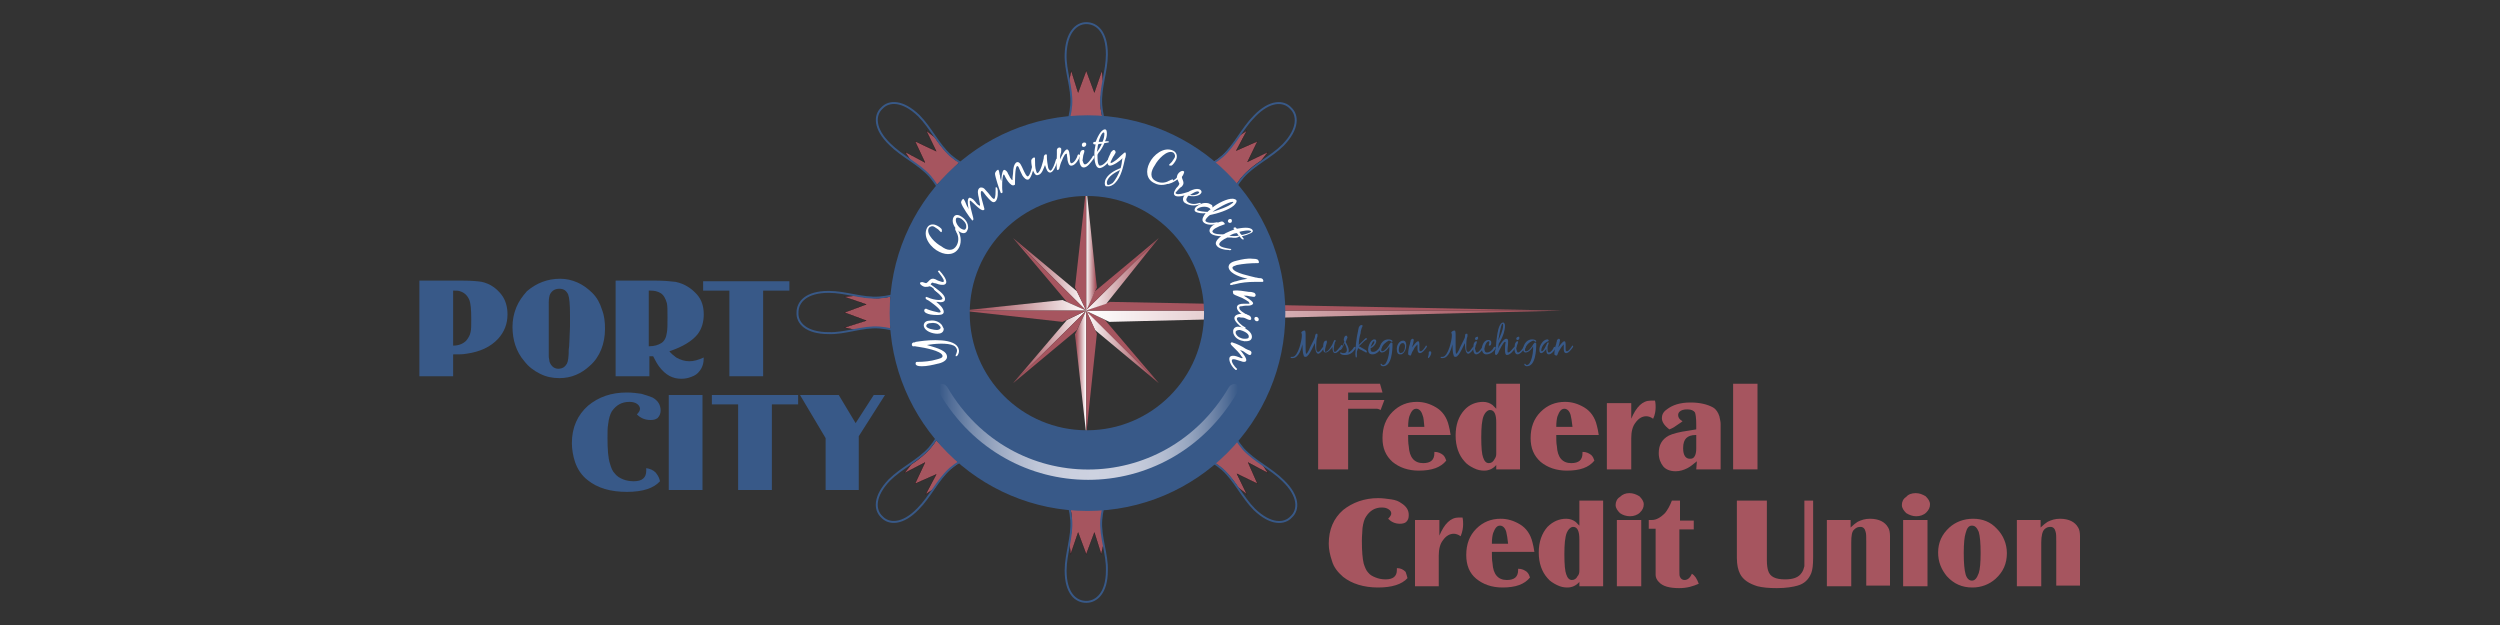 <?xml version="1.0" encoding="utf-8"?>
<!-- Generator: Adobe Illustrator 21.0.0, SVG Export Plug-In . SVG Version: 6.00 Build 0)  -->
<svg version="1.1" id="Layer_1" xmlns="http://www.w3.org/2000/svg" xmlns:xlink="http://www.w3.org/1999/xlink" x="0px" y="0px"
	 viewBox="0 0 400 100" enable-background="new 0 0 400 100" xml:space="preserve">
<rect x="0" y="0" width="400" height="100" fill="#333333" stroke="none"/>
<g>
	<g>
		<defs>
			
				<rect id="SVGID_1_" x="142.4" y="13.9" transform="matrix(0.707 -0.707 0.707 0.707 26.533 110.72)" width="9" height="18.9"/>
		</defs>
		<clipPath id="SVGID_2_">
			<use xlink:href="#SVGID_1_"  overflow="visible"/>
		</clipPath>
		<g clip-path="url(#SVGID_2_)">
			
				<path fill-rule="evenodd" clip-rule="evenodd" fill="#A6555F" stroke="#000000" stroke-width="3.354825e-02" stroke-linejoin="round" stroke-miterlimit="2.414" d="
				M146.4,22.6L148,26l-3.2-1.7l1,1.5c1.7,1,3.2,2.5,4,3.9l3.7-3.7c-1.4-0.8-2.8-2.3-3.9-4l-1.4-1.1l1.6,3.3L146.4,22.6L146.4,22.6z
				"/>
			
				<path fill-rule="evenodd" clip-rule="evenodd" fill="none" stroke="#385988" stroke-width="0.311" stroke-linejoin="round" stroke-miterlimit="2.414" d="
				M141.1,17.3c1.1-1.2,3.3-1.3,5.9,1.2c1.9,1.9,3.1,4.6,5.1,6.4c2,1.7,4.6,2.8,6.9,3.5c3.7,1.4,6.8,3.8,8.8,7
				c1.4,2.3,2.9,4.8,4.1,7.3c0.3,0.9,0.2,1.2-0.3,1.6l-1.7,1.7l-1.7,1.7c-0.4,0.5-0.6,0.6-1.6,0.3c-2.5-1.2-4.9-2.7-7.3-4.1
				c-3.2-2-5.5-5.1-7-8.8c-0.7-2.3-1.8-4.9-3.5-6.9c-1.8-2-4.5-3.2-6.4-5.1C139.8,20.6,139.9,18.4,141.1,17.3L141.1,17.3z"/>
		</g>
	</g>
	<g>
		<defs>
			
				<rect id="SVGID_3_" x="196.2" y="67.2" transform="matrix(0.707 -0.707 0.707 0.707 4.579 164.394)" width="9" height="18.9"/>
		</defs>
		<clipPath id="SVGID_4_">
			<use xlink:href="#SVGID_3_"  overflow="visible"/>
		</clipPath>
		<g clip-path="url(#SVGID_4_)">
			
				<path fill-rule="evenodd" clip-rule="evenodd" fill="#A6555F" stroke="#000000" stroke-width="3.354825e-02" stroke-linejoin="round" stroke-miterlimit="2.414" d="
				M201.2,77.4l-1.5-3.4l3.2,1.7l-1-1.5c-1.7-1-3.2-2.5-4-3.9l-3.7,3.7c1.4,0.8,2.8,2.3,3.9,4l1.4,1.1l-1.6-3.3L201.2,77.4
				L201.2,77.4z"/>
			
				<path fill-rule="evenodd" clip-rule="evenodd" fill="none" stroke="#385988" stroke-width="0.311" stroke-linejoin="round" stroke-miterlimit="2.414" d="
				M206.6,82.7c-1.1,1.2-3.3,1.3-5.9-1.2c-1.9-1.9-3.1-4.6-5.1-6.4c-2-1.7-4.6-2.8-6.9-3.5c-3.7-1.4-6.8-3.8-8.8-7
				c-1.4-2.3-2.9-4.8-4.1-7.3c-0.3-0.9-0.2-1.2,0.3-1.6l1.7-1.7l1.7-1.7c0.4-0.5,0.6-0.6,1.6-0.3c2.5,1.2,4.9,2.7,7.3,4.1
				c3.2,2,5.5,5.1,7,8.8c0.7,2.3,1.8,4.9,3.5,6.9c1.8,2,4.5,3.2,6.4,5.1C207.9,79.4,207.8,81.6,206.6,82.7L206.6,82.7z"/>
		</g>
	</g>
	<g>
		<defs>
			
				<rect id="SVGID_5_" x="191.1" y="18.6" transform="matrix(0.707 -0.707 0.707 0.707 42.399 148.537)" width="18.9" height="9"/>
		</defs>
		<clipPath id="SVGID_6_">
			<use xlink:href="#SVGID_5_"  overflow="visible"/>
		</clipPath>
		<g clip-path="url(#SVGID_6_)">
			
				<path fill-rule="evenodd" clip-rule="evenodd" fill="#A6555F" stroke="#000000" stroke-width="3.354825e-02" stroke-linejoin="round" stroke-miterlimit="2.414" d="
				M201.2,22.6l-3.4,1.5l1.7-3.2l-1.5,1c-1,1.7-2.5,3.2-3.9,4l3.7,3.7c0.8-1.4,2.3-2.8,4-3.9l1.1-1.4l-3.3,1.6L201.2,22.6
				L201.2,22.6z"/>
			
				<path fill-rule="evenodd" clip-rule="evenodd" fill="none" stroke="#385988" stroke-width="0.311" stroke-linejoin="round" stroke-miterlimit="2.414" d="
				M206.5,17.3c1.2,1.1,1.3,3.3-1.2,5.9c-1.9,1.9-4.6,3.1-6.4,5.1c-1.7,2-2.8,4.6-3.5,6.9c-1.4,3.7-3.8,6.8-7,8.8
				c-2.3,1.4-4.8,2.9-7.3,4.1c-0.9,0.3-1.2,0.2-1.6-0.3l-1.7-1.7l-1.7-1.7c-0.5-0.4-0.6-0.6-0.3-1.6c1.2-2.5,2.7-4.9,4.1-7.3
				c2-3.2,5.1-5.5,8.8-7c2.3-0.7,4.9-1.8,6.9-3.5c2-1.8,3.2-4.5,5.1-6.4C203.2,16,205.4,16.1,206.5,17.3L206.5,17.3z"/>
		</g>
	</g>
	<g>
		<defs>
			
				<rect id="SVGID_7_" x="137.7" y="72.4" transform="matrix(0.707 -0.707 0.707 0.707 -11.281 126.592)" width="18.9" height="9"/>
		</defs>
		<clipPath id="SVGID_8_">
			<use xlink:href="#SVGID_7_"  overflow="visible"/>
		</clipPath>
		<g clip-path="url(#SVGID_8_)">
			
				<path fill-rule="evenodd" clip-rule="evenodd" fill="#A6555F" stroke="#000000" stroke-width="3.354825e-02" stroke-linejoin="round" stroke-miterlimit="2.414" d="
				M146.4,77.4l3.4-1.5l-1.7,3.2l1.5-1c1-1.7,2.5-3.2,3.9-4l-3.7-3.7c-0.8,1.4-2.3,2.8-4,3.9l-1.1,1.4L148,74L146.4,77.4L146.4,77.4
				z"/>
			
				<path fill-rule="evenodd" clip-rule="evenodd" fill="none" stroke="#385988" stroke-width="0.311" stroke-linejoin="round" stroke-miterlimit="2.414" d="
				M141.1,82.7c-1.2-1.1-1.3-3.3,1.2-5.9c1.9-1.9,4.6-3.1,6.4-5.1c1.7-2,2.8-4.6,3.5-6.9c1.4-3.7,3.8-6.8,7-8.8
				c2.3-1.4,4.8-2.9,7.3-4.1c0.9-0.3,1.2-0.2,1.6,0.3l1.7,1.7l1.7,1.7c0.5,0.4,0.6,0.6,0.3,1.6c-1.2,2.5-2.7,4.9-4.1,7.3
				c-2,3.2-5.1,5.5-8.8,7c-2.3,0.7-4.9,1.8-6.9,3.5c-2,1.8-3.2,4.5-5.1,6.4C144.4,84,142.2,83.9,141.1,82.7L141.1,82.7z"/>
		</g>
	</g>
	<g>
		<defs>
			<rect id="SVGID_9_" x="169.1" y="2.7" width="9" height="18.9"/>
		</defs>
		<clipPath id="SVGID_10_">
			<use xlink:href="#SVGID_9_"  overflow="visible"/>
		</clipPath>
		<g clip-path="url(#SVGID_10_)">
			
				<path fill-rule="evenodd" clip-rule="evenodd" fill="#A6555F" stroke="#000000" stroke-width="3.354825e-02" stroke-linejoin="round" stroke-miterlimit="2.414" d="
				M173.8,11.3l-1.3,3.5l-1.1-3.5l-0.4,1.8c0.5,1.9,0.5,4.1,0.1,5.6h5.3c-0.5-1.5-0.3-3.6,0.1-5.6l-0.2-1.8l-1.2,3.5L173.8,11.3
				L173.8,11.3z"/>
			
				<path fill-rule="evenodd" clip-rule="evenodd" fill="none" stroke="#385988" stroke-width="0.311" stroke-linejoin="round" stroke-miterlimit="2.414" d="
				M173.8,3.7c1.7,0,3.3,1.4,3.3,5c0,2.7-1.1,5.4-0.9,8.1c0.2,2.6,1.3,5.2,2.4,7.4c1.6,3.6,2.1,7.5,1.3,11.2c-0.7,2.7-1.4,5.5-2.3,8
				c-0.4,0.9-0.7,0.9-1.4,0.9h-2.4h-2.4c-0.7,0.1-0.9,0-1.4-0.9c-0.9-2.6-1.6-5.4-2.3-8c-0.8-3.7-0.3-7.5,1.3-11.2
				c1.1-2.2,2.2-4.8,2.4-7.4c0.2-2.7-1-5.5-0.9-8.1C170.6,5.2,172.2,3.7,173.8,3.7L173.8,3.7z"/>
		</g>
	</g>
	<g>
		<defs>
			<rect id="SVGID_11_" x="169.5" y="78.5" width="9" height="18.9"/>
		</defs>
		<clipPath id="SVGID_12_">
			<use xlink:href="#SVGID_11_"  overflow="visible"/>
		</clipPath>
		<g clip-path="url(#SVGID_12_)">
			
				<path fill-rule="evenodd" clip-rule="evenodd" fill="#A6555F" stroke="#000000" stroke-width="3.354825e-02" stroke-linejoin="round" stroke-miterlimit="2.414" d="
				M173.8,88.7l1.3-3.5l1.1,3.5l0.4-1.8c-0.5-1.9-0.5-4.1-0.1-5.6h-5.3c0.5,1.5,0.3,3.6-0.1,5.6l0.2,1.8l1.2-3.5L173.8,88.7
				L173.8,88.7z"/>
			
				<path fill-rule="evenodd" clip-rule="evenodd" fill="none" stroke="#385988" stroke-width="0.311" stroke-linejoin="round" stroke-miterlimit="2.414" d="
				M173.8,96.3c-1.7,0-3.3-1.4-3.3-5c0-2.7,1.1-5.4,0.9-8.1c-0.2-2.6-1.3-5.2-2.4-7.4c-1.6-3.6-2.1-7.5-1.3-11.2
				c0.7-2.7,1.4-5.5,2.3-8c0.4-0.9,0.7-0.9,1.4-0.9h2.4h2.4c0.7-0.1,0.9,0,1.4,0.9c0.9,2.6,1.6,5.4,2.3,8c0.8,3.7,0.3,7.5-1.3,11.2
				c-1.1,2.2-2.2,4.8-2.4,7.4c-0.2,2.7,1,5.5,0.9,8.1C177.1,94.8,175.5,96.3,173.8,96.3L173.8,96.3z"/>
		</g>
	</g>
	<g>
		<defs>
			<rect id="SVGID_13_" x="126.5" y="45.7" width="18.9" height="9"/>
		</defs>
		<clipPath id="SVGID_14_">
			<use xlink:href="#SVGID_13_"  overflow="visible"/>
		</clipPath>
		<g clip-path="url(#SVGID_14_)">
			
				<path fill-rule="evenodd" clip-rule="evenodd" fill="#A6555F" stroke="#000000" stroke-width="3.354825e-02" stroke-linejoin="round" stroke-miterlimit="2.414" d="
				M135.1,50l3.5,1.3l-3.5,1.1l1.8,0.4c1.9-0.5,4.1-0.5,5.6-0.1v-5.3c-1.5,0.5-3.6,0.3-5.6-0.1l-1.8,0.2l3.5,1.2L135.1,50L135.1,50z
				"/>
			
				<path fill-rule="evenodd" clip-rule="evenodd" fill="none" stroke="#385988" stroke-width="0.311" stroke-linejoin="round" stroke-miterlimit="2.414" d="
				M127.6,50c0-1.7,1.4-3.3,5-3.3c2.7,0,5.4,1.1,8.1,0.9c2.6-0.2,5.2-1.3,7.4-2.4c3.6-1.6,7.5-2.1,11.2-1.3c2.7,0.7,5.5,1.4,8,2.3
				c0.9,0.4,0.9,0.7,0.9,1.4V50v2.4c0.1,0.7,0,0.9-0.9,1.4c-2.6,0.9-5.4,1.6-8,2.3c-3.7,0.8-7.5,0.3-11.2-1.3
				c-2.2-1.1-4.8-2.2-7.4-2.4c-2.7-0.2-5.5,1-8.1,0.9C129,53.3,127.5,51.7,127.6,50L127.6,50z"/>
		</g>
	</g>
	<linearGradient id="SVGID_15_" gradientUnits="userSpaceOnUse" x1="173.75" y1="55.516" x2="185.391" y2="55.516">
		<stop  offset="0" style="stop-color:#FFFFFF"/>
		<stop  offset="0.874" style="stop-color:#A6555F"/>
	</linearGradient>
	<polygon fill="url(#SVGID_15_)" points="175.2,52.8 173.8,49.7 185.4,61.3 	"/>
	<polygon fill="#A6555F" points="176.8,51.2 173.7,49.7 185.4,61.3 	"/>
	<linearGradient id="SVGID_16_" gradientUnits="userSpaceOnUse" x1="162.118" y1="55.524" x2="173.75" y2="55.524">
		<stop  offset="0.137" style="stop-color:#A6555F"/>
		<stop  offset="1" style="stop-color:#FFFFFF"/>
	</linearGradient>
	<polygon fill="url(#SVGID_16_)" points="170.7,51.2 173.8,49.7 162.1,61.3 	"/>
	<polygon fill="#A6555F" points="172.3,52.8 173.8,49.7 162.1,61.3 	"/>
	<linearGradient id="SVGID_17_" gradientUnits="userSpaceOnUse" x1="173.746" y1="50.582" x2="249.947" y2="50.582">
		<stop  offset="0" style="stop-color:#FFFFFF"/>
		<stop  offset="0.874" style="stop-color:#A6555F"/>
	</linearGradient>
	<polygon fill="url(#SVGID_17_)" points="177.5,51.5 173.7,49.7 249.9,49.7 	"/>
	<polygon fill="#A6555F" points="177.6,48.3 173.7,49.7 249.8,49.7 	"/>
	<linearGradient id="SVGID_18_" gradientUnits="userSpaceOnUse" x1="162.126" y1="43.902" x2="173.759" y2="43.902">
		<stop  offset="0.137" style="stop-color:#A6555F"/>
		<stop  offset="1" style="stop-color:#FFFFFF"/>
	</linearGradient>
	<polygon fill="url(#SVGID_18_)" points="172.3,46.6 173.8,49.7 162.1,38.1 	"/>
	<polygon fill="#A6555F" points="170.7,48.3 173.8,49.7 162.1,38.1 	"/>
	<linearGradient id="SVGID_19_" gradientUnits="userSpaceOnUse" x1="173.738" y1="43.902" x2="185.37" y2="43.902">
		<stop  offset="0" style="stop-color:#FFFFFF"/>
		<stop  offset="0.874" style="stop-color:#A6555F"/>
	</linearGradient>
	<polygon fill="url(#SVGID_19_)" points="177,48.6 173.7,49.7 185.4,38.1 	"/>
	<polygon fill="#A6555F" points="175.2,46.6 173.7,49.7 185.4,38.1 	"/>
	<linearGradient id="SVGID_20_" gradientUnits="userSpaceOnUse" x1="173.762" y1="39.787" x2="175.503" y2="39.787">
		<stop  offset="0" style="stop-color:#FFFFFF"/>
		<stop  offset="0.874" style="stop-color:#A6555F"/>
	</linearGradient>
	<polygon fill="url(#SVGID_20_)" points="175.5,46 173.8,49.7 173.8,29.9 	"/>
	<polygon fill="#A6555F" points="172,46 173.8,49.7 173.8,29.9 	"/>
	<linearGradient id="SVGID_21_" gradientUnits="userSpaceOnUse" x1="153.918" y1="48.831" x2="173.768" y2="48.831">
		<stop  offset="0.137" style="stop-color:#A6555F"/>
		<stop  offset="1" style="stop-color:#FFFFFF"/>
	</linearGradient>
	<polygon fill="url(#SVGID_21_)" points="170,48 173.8,49.7 153.9,49.7 	"/>
	<polygon fill="#A6555F" points="170,51.5 173.8,49.7 153.9,49.7 	"/>
	<linearGradient id="SVGID_22_" gradientUnits="userSpaceOnUse" x1="172.024" y1="59.628" x2="173.762" y2="59.628">
		<stop  offset="0.137" style="stop-color:#A6555F"/>
		<stop  offset="1" style="stop-color:#FFFFFF"/>
	</linearGradient>
	<polygon fill="url(#SVGID_22_)" points="172,53.5 173.8,49.7 173.8,69.5 	"/>
	<polygon fill="#A6555F" points="175.5,53.4 173.8,49.7 173.8,69.5 	"/>
	<path fill="#385988" stroke="#385988" stroke-width="0.509" d="M205.4,50.1c0,17.3-14.1,31.4-31.4,31.4
		c-17.3,0-31.4-14.1-31.4-31.4c0-17.4,14.1-31.4,31.4-31.4C191.3,18.7,205.4,32.7,205.4,50.1z M173.9,31.1c-10.5,0-19,8.5-19,19
		c0,10.5,8.5,19,19,19c10.5,0,19-8.5,19-19C192.9,39.6,184.4,31.1,173.9,31.1z"/>
	<g>
		<path fill="#385988" d="M210.4,54.9c-0.1,0-0.9,2.2-1.5,2.2c-0.2,0-0.3-0.1-0.3-0.2c-0.2-0.5-0.2-1.3-0.2-1.9c0,0,0,0,0,0
			s0,0,0,0.1c-0.2,0.7-0.6,2.2-1.6,2.2c-0.1,0-0.3,0-0.3-0.1c0-0.1,0-0.1,0.1-0.1c0.1,0,0.2,0,0.2,0c0.9,0,1.5-2.7,1.5-3.4
			c0-0.2,0-0.3-0.1-0.5c0,0,0,0,0,0c0-0.1,0.3-0.3,0.4-0.3c0.1,0,0.1,0,0.2,0c0.1,0.1,0.1,0.6,0.1,0.7c0,0.7,0,1.5,0,2.2
			c0,0.1,0,0.8,0.1,0.8c0.1,0,0.2-0.2,0.2-0.2c0.2-0.3,0.3-0.5,0.4-0.8c0.2-0.4,0.4-0.8,0.6-1.2c0.1-0.2,0.2-0.4,0.2-0.6
			c0-0.1,0.1-0.4,0.2-0.4c0,0,0.1,0,0.1,0c0.1,0,0.1,0.1,0.1,0.2c0,0.2,0,0.3-0.1,0.5c-0.1,0.5-0.1,1-0.1,1.5c0,0.2,0,0.7,0.3,0.7
			c0.3,0,0.5-0.5,0.7-0.7c0,0,0.1-0.1,0.1-0.1c0,0,0.1,0,0.1,0.1c0,0,0,0.1,0,0.1c-0.1,0.3-0.6,0.9-0.9,0.9
			C210.4,56.5,210.4,55.3,210.4,54.9C210.4,54.9,210.4,54.9,210.4,54.9z"/>
		<path fill="#385988" d="M211.8,54.8c0.1-0.2,0.2-0.3,0.4-0.3c0.1,0,0.1,0,0.1,0.1c0,0.1,0,0.1,0,0.2c-0.1,0.4-0.3,0.9-0.3,1.3
			c0,0.1,0,0.2,0.1,0.2c0.4,0,1.1-1.1,1.2-1.5c0.1-0.1,0.1-0.4,0.3-0.4c0.1,0,0.1,0,0.1,0.1c0,0.1,0,0.2-0.1,0.2
			c-0.1,0.3-0.2,0.9-0.2,1.2c0,0.1,0,0.4,0.2,0.4c0.2,0,0.7-0.7,0.9-0.9c0-0.1,0.1-0.2,0.2-0.2c0.1,0,0.1,0.1,0.1,0.1
			c0,0,0,0.1,0,0.1c-0.2,0.4-0.8,1.1-1.2,1.1c-0.3,0-0.4-0.5-0.4-0.8c0-0.1,0-0.1,0-0.2c-0.2,0.3-0.7,0.9-1.1,0.9
			c-0.4,0-0.4-0.5-0.4-0.8C211.7,55.5,211.7,55.1,211.8,54.8z"/>
		<path fill="#385988" d="M215.3,54.7c0.2,0.4,0.5,0.9,0.5,1.3c0,0.2,0,0.3-0.1,0.4c0.3,0,0.8-0.6,0.9-0.8c0-0.1,0.1-0.1,0.2-0.1
			c0.1,0,0.1,0.1,0.1,0.1c0,0,0,0.1,0,0.1c-0.4,0.7-0.9,1.1-1.7,1.1c-0.2,0-0.5,0-0.7-0.2c0,0-0.1-0.1-0.1-0.1c0-0.1,0-0.1,0.1-0.1
			c0,0,0.1,0,0.1,0c0.1,0.1,0.2,0.1,0.4,0.1c0.3,0,0.5-0.2,0.5-0.5c0-0.3-0.2-0.8-0.4-1.1c-0.1,0.3-0.3,0.8-0.5,1
			c0,0-0.1,0.1-0.1,0.1c0,0-0.1,0-0.1-0.1c0-0.1,0-0.1,0.1-0.1c0.3-0.3,0.4-0.7,0.6-1.1c0-0.1-0.1-0.2-0.1-0.3
			c0-0.2,0.1-0.7,0.4-0.7c0.1,0,0.2,0.2,0.2,0.3C215.4,54.4,215.4,54.6,215.3,54.7z"/>
		<path fill="#385988" d="M217.1,56.4c0,0.2,0,0.3,0,0.5c0,0.1,0,0.3-0.1,0.3c-0.1,0-0.1-0.1-0.1-0.2c-0.1-0.3,0-0.7,0-1
			c0-0.7,0.1-1.4,0.2-2.1c0.1-0.5,0.2-1,0.3-1.5c0.1-0.2,0.2-0.4,0.5-0.4c0.1,0,0.1,0.1,0.1,0.1c0,0.1,0,0.2-0.1,0.3
			c-0.1,0.3-0.2,0.6-0.2,0.9c-0.2,0.6-0.3,1.3-0.3,1.9c0.3-0.3,0.7-0.7,1-1c0,0,0.1-0.1,0.2-0.1c0.1,0,0.1,0.1,0.1,0.1
			c0,0.1-0.1,0.2-0.2,0.2c-0.4,0.3-0.7,0.7-1.1,1c0.2,0.1,0.3,0.1,0.4,0.2c0.2,0.1,0.5,0.3,0.7,0.4c0.1,0.1,0.2,0.1,0.2,0.3
			c0,0.1-0.1,0.1-0.1,0.1c-0.1,0-0.1,0-0.2-0.1c-0.3-0.1-0.5-0.3-0.8-0.4c-0.1-0.1-0.2-0.1-0.3-0.2C217.2,56,217.1,56.2,217.1,56.4z
			"/>
		<path fill="#385988" d="M218.9,55.9c0-0.5,0.4-1.6,1-1.6c0.2,0,0.3,0.1,0.3,0.3c0,0.4-0.5,1-0.9,1.1c0,0.1,0,0.2,0,0.2
			c0,0.3,0.1,0.4,0.4,0.4c0.5,0,0.8-0.4,1.1-0.8c0-0.1,0.1-0.1,0.2-0.1c0,0,0.1,0,0.1,0.1c0,0.1,0,0.1-0.1,0.2c-0.3,0.5-0.8,1-1.4,1
			C219,56.7,218.9,56.3,218.9,55.9z M219.3,55.5c0.2-0.1,0.6-0.5,0.6-0.8c0-0.1,0-0.1-0.1-0.1C219.6,54.6,219.4,55.3,219.3,55.5z"/>
		<path fill="#385988" d="M221.5,55c-0.2,0.2-0.5,0.6-0.5,1c0,0.1,0,0.2,0.2,0.2c0.3,0,1-0.8,1.1-1.1c0.1-0.1,0.2-0.3,0.3-0.3
			c0.1,0,0.2,0.1,0.2,0.2c0,1-0.1,3.6-1.5,3.6c-0.2,0-0.3-0.1-0.4-0.2c0,0,0-0.1,0-0.1c0-0.1,0-0.1,0.1-0.1c0.1,0,0.1,0.2,0.3,0.2
			c0.7,0,1-2,1-2.5c0-0.2,0-0.3,0-0.5c-0.2,0.4-0.7,1-1.2,1c-0.3,0-0.4-0.3-0.4-0.5c0-0.4,0.2-0.9,0.5-1.2c0.3-0.3,0.6-0.4,1-0.4
			c0.2,0,0.6,0.1,0.6,0.3c0,0,0,0.1-0.1,0.1c-0.1,0-0.2-0.2-0.5-0.2C222,54.6,221.7,54.8,221.5,55z"/>
		<path fill="#385988" d="M224.5,54.5c0.4,0,0.5,0.4,0.5,0.8c0,0.5-0.2,1-0.6,1.3c-0.1,0.1-0.3,0.1-0.4,0.1c-0.4,0-0.5-0.4-0.5-0.7
			C223.4,55.4,223.8,54.5,224.5,54.5z M223.8,56c0,0.2,0.1,0.5,0.3,0.5c0.1,0,0.2-0.1,0.3-0.1c0.3-0.2,0.4-0.6,0.4-1
			c0-0.2-0.1-0.5-0.3-0.5C224,54.8,223.8,55.6,223.8,56z"/>
		<path fill="#385988" d="M225.3,56.7c0-0.5,0.1-1.2,0.3-1.7c0-0.2,0.1-0.3,0.1-0.5c0-0.1,0.2-0.3,0.3-0.3c0.1,0,0.2,0.1,0.2,0.2
			c0,0.2-0.1,0.4-0.1,0.6c-0.1,0.2-0.1,0.4-0.2,0.6c0.2-0.2,0.7-1,1-1c0.2,0,0.2,0.4,0.2,0.5c0,0.3,0,0.5,0,0.8c0,0.1,0,0.3,0.2,0.3
			c0.3,0,0.6-0.5,0.8-0.8c0-0.1,0.1-0.1,0.1-0.1c0.1,0,0.1,0.1,0.1,0.1c0,0,0,0.1,0,0.1c-0.2,0.3-0.7,1-1.1,1
			c-0.4,0-0.4-0.5-0.4-0.7c0-0.2,0-0.4,0-0.6c0,0,0-0.1,0-0.1c0,0-0.1,0.1-0.1,0.1c-0.2,0.2-0.4,0.4-0.5,0.7
			c-0.2,0.3-0.3,0.5-0.4,0.8c0,0.1-0.1,0.2-0.2,0.2C225.4,56.8,225.3,56.7,225.3,56.7z"/>
		<path fill="#385988" d="M228.6,56.6c0-0.1,0-0.2,0-0.2c0-0.1,0.1-0.2,0.2-0.2c0.1,0,0.2,0.1,0.2,0.2c0,0,0,0.1,0,0.1
			c0,0.2-0.3,0.8-0.5,0.8c0,0,0,0,0,0C228.4,57.1,228.6,56.9,228.6,56.6z"/>
		<path fill="#385988" d="M234.4,54.9c-0.1,0-0.9,2.2-1.5,2.2c-0.2,0-0.3-0.1-0.3-0.2c-0.2-0.5-0.2-1.3-0.2-1.9c0,0,0,0,0,0
			c0,0,0,0,0,0.1c-0.2,0.7-0.6,2.2-1.6,2.2c-0.1,0-0.3,0-0.3-0.1c0-0.1,0-0.1,0.1-0.1c0.1,0,0.2,0,0.2,0c0.9,0,1.5-2.7,1.5-3.4
			c0-0.2,0-0.3-0.1-0.5c0,0,0,0,0,0c0-0.1,0.3-0.3,0.4-0.3c0,0,0.1,0,0.2,0c0.1,0.1,0.1,0.6,0.1,0.7c0,0.7,0,1.5,0,2.2
			c0,0.1,0,0.8,0.1,0.8c0.1,0,0.2-0.2,0.2-0.2c0.2-0.3,0.3-0.5,0.4-0.8c0.2-0.4,0.4-0.8,0.6-1.2c0.1-0.2,0.2-0.4,0.2-0.6
			c0-0.1,0-0.4,0.2-0.4c0,0,0.1,0,0.1,0c0.1,0,0.1,0.1,0.1,0.2c0,0.2,0,0.3-0.1,0.5c-0.1,0.5-0.1,1-0.1,1.5c0,0.2,0,0.7,0.3,0.7
			c0.3,0,0.5-0.5,0.7-0.7c0,0,0.1-0.1,0.1-0.1c0,0,0.1,0,0.1,0.1c0,0,0,0.1,0,0.1c-0.1,0.3-0.6,0.9-0.9,0.9
			C234.4,56.5,234.4,55.3,234.4,54.9C234.4,54.9,234.4,54.9,234.4,54.9z"/>
		<path fill="#385988" d="M236.3,56.4c0.3,0,0.7-0.6,0.9-0.9c0-0.1,0.1-0.1,0.2-0.1c0.1,0,0.1,0.1,0.1,0.1c0,0.1-0.1,0.2-0.2,0.3
			c-0.2,0.3-0.7,0.9-1.1,0.9c-0.4,0-0.5-0.6-0.5-1c0-0.2,0.1-0.5,0.1-0.7c0.1-0.2,0.2-0.4,0.4-0.4c0.1,0,0.1,0,0.1,0.1
			c0,0.1-0.1,0.4-0.2,0.6c0,0.2-0.1,0.3-0.1,0.5C236.1,56.1,236.1,56.4,236.3,56.4z M236.5,54.1c0,0.1-0.1,0.3-0.3,0.3
			c-0.1,0-0.2-0.1-0.2-0.2c0-0.1,0.1-0.3,0.3-0.3C236.4,53.8,236.5,53.9,236.5,54.1z"/>
		<path fill="#385988" d="M237.1,55.8c0-0.6,0.4-1.4,1-1.4c0.3,0,0.5,0.1,0.5,0.4c0,0.2,0,0.5-0.3,0.5c0,0-0.1,0-0.1-0.1
			c0-0.1,0.1-0.2,0.1-0.4c0-0.1,0-0.2-0.1-0.2c-0.4,0-0.7,0.9-0.7,1.2c0,0.3,0.1,0.6,0.4,0.6c0.5,0,0.9-0.4,1.1-0.8
			c0-0.1,0.1-0.1,0.2-0.1c0.1,0,0.1,0,0.1,0.1c0,0,0,0.1,0,0.1c-0.3,0.6-0.9,1-1.5,1C237.3,56.7,237.1,56.2,237.1,55.8z"/>
		<path fill="#385988" d="M239.7,56.5c-0.1,0.1-0.2,0.3-0.3,0.3c-0.2,0-0.2-0.2-0.2-0.3c0-0.2,0-0.4,0.1-0.6c0-0.4,0.1-0.7,0.1-1.1
			c0.1-0.8,0.2-2.1,0.6-2.8c0.1-0.2,0.3-0.4,0.5-0.4c0.2,0,0.3,0.3,0.3,0.5c0,0.8-0.3,1.6-0.7,2.4c-0.1,0.2-0.2,0.3-0.3,0.5
			c0,0.1-0.1,0.8-0.2,0.9c0.2-0.4,0.9-1.7,1.4-1.7c0.3,0,0.3,0.3,0.3,0.5c0,0.5-0.1,0.9-0.1,1.4c0,0.1,0,0.3,0.1,0.3
			c0.3,0,0.7-0.6,0.9-0.8c0,0,0.1-0.1,0.1-0.1c0.1,0,0.1,0.1,0.1,0.1c0,0,0,0.1,0,0.1c-0.2,0.4-0.8,1.1-1.3,1.1
			c-0.3,0-0.3-0.6-0.3-0.8c0-0.4,0-0.8,0.1-1.2c0,0,0,0,0,0c0,0,0-0.1-0.1-0.1C240.6,54.6,239.8,56.2,239.7,56.5z M239.7,54.5
			c0.3-0.6,0.8-1.7,0.8-2.4c0-0.1,0-0.3-0.1-0.3C240.1,51.9,239.8,54.2,239.7,54.5z"/>
		<path fill="#385988" d="M242.9,56.4c0.3,0,0.7-0.6,0.9-0.9c0-0.1,0.1-0.1,0.2-0.1c0.1,0,0.1,0.1,0.1,0.1c0,0.1-0.1,0.2-0.2,0.3
			c-0.2,0.3-0.7,0.9-1.1,0.9c-0.4,0-0.5-0.6-0.5-1c0-0.2,0.1-0.5,0.1-0.7c0.1-0.2,0.2-0.4,0.4-0.4c0.1,0,0.1,0,0.1,0.1
			c0,0.1-0.1,0.4-0.2,0.6c0,0.2-0.1,0.3-0.1,0.5C242.7,56.1,242.7,56.4,242.9,56.4z M243.1,54.1c0,0.1-0.1,0.3-0.3,0.3
			c-0.1,0-0.2-0.1-0.2-0.2c0-0.1,0.1-0.3,0.3-0.3C243,53.8,243.1,53.9,243.1,54.1z"/>
		<path fill="#385988" d="M244.5,55c-0.2,0.2-0.5,0.6-0.5,1c0,0.1,0,0.2,0.2,0.2c0.4,0,1-0.8,1.1-1.1c0.1-0.1,0.2-0.3,0.3-0.3
			c0.1,0,0.2,0.1,0.2,0.2c0,1-0.1,3.6-1.5,3.6c-0.2,0-0.3-0.1-0.4-0.2c0,0,0-0.1,0-0.1c0-0.1,0-0.1,0.1-0.1c0.1,0,0.1,0.2,0.3,0.2
			c0.7,0,1-2,1-2.5c0-0.2,0-0.3,0-0.5c-0.2,0.4-0.7,1-1.2,1c-0.3,0-0.4-0.3-0.4-0.5c0-0.4,0.2-0.9,0.5-1.2c0.3-0.3,0.6-0.4,1-0.4
			c0.2,0,0.6,0.1,0.6,0.3c0,0,0,0.1-0.1,0.1c-0.1,0-0.2-0.2-0.4-0.2C245,54.6,244.7,54.8,244.5,55z"/>
		<path fill="#385988" d="M248.8,55.9c-0.2,0.3-0.6,0.8-1,0.8c-0.4,0-0.4-0.6-0.4-0.9c-0.1,0.2-0.5,0.7-0.8,0.7
			c-0.3,0-0.3-0.4-0.3-0.6c0-0.6,0.6-1.6,1.3-1.6c0.1,0,0.2,0.1,0.2,0.2c0,0,0,0-0.1,0.1c-0.2,0.1-0.4,0.2-0.6,0.4
			c-0.3,0.3-0.5,0.7-0.5,1.1c0,0,0,0.1,0.1,0.1c0.3,0,0.7-1,0.8-1.2c0-0.1,0.1-0.2,0.2-0.2c0.1,0,0.1,0,0.1,0.1
			c0,0.1-0.1,0.2-0.1,0.3c-0.1,0.2-0.1,0.4-0.1,0.6c0,0.1,0,0.6,0.2,0.6c0.3,0,0.7-0.5,0.8-0.8c0-0.1,0.1-0.1,0.2-0.1
			c0.1,0,0.1,0,0.1,0.1C249,55.8,248.9,55.9,248.8,55.9z"/>
		<path fill="#385988" d="M248.7,56.7c0-0.5,0.1-1.2,0.3-1.7c0-0.2,0.1-0.3,0.1-0.5c0-0.1,0.2-0.3,0.3-0.3c0.1,0,0.2,0.1,0.2,0.2
			c0,0.2-0.1,0.4-0.1,0.6c-0.1,0.2-0.1,0.4-0.2,0.6c0.2-0.2,0.7-1,1-1c0.2,0,0.2,0.4,0.2,0.5c0,0.3,0,0.5,0,0.8c0,0.1,0,0.3,0.2,0.3
			c0.3,0,0.6-0.5,0.8-0.8c0-0.1,0.1-0.1,0.1-0.1c0.1,0,0.1,0.1,0.1,0.1c0,0,0,0.1,0,0.1c-0.2,0.3-0.7,1-1.1,1
			c-0.4,0-0.4-0.5-0.4-0.7c0-0.2,0-0.4,0-0.6c0,0,0-0.1,0-0.1c0,0-0.1,0.1-0.1,0.1c-0.2,0.2-0.3,0.4-0.5,0.7
			c-0.2,0.3-0.3,0.5-0.4,0.8c0,0.1-0.1,0.2-0.2,0.2C248.7,56.8,248.7,56.7,248.7,56.7z"/>
	</g>
	<path fill="#A6555F" d="M215.7,75.1h-4.8V61.4h9.9l0.4,1.4h-5.5V64h5.8l-0.6,1.6c-0.2-0.1-0.4-0.2-0.6-0.2c-0.2,0-0.5,0-1,0h-3.6
		V75.1z"/>
	<path fill="#A6555F" d="M225.3,69.5c0,0.8,0,1.4,0.1,1.9c0.1,1.8,0.9,2.7,2.3,2.7c1.2,0,1.8-0.5,1.8-1.6c0,0,0-0.1,0-0.2
		c0.6,0,1,0.2,1.4,0.5c0.3,0.3,0.4,0.6,0.5,0.9c-0.9,1.1-2.3,1.6-4.4,1.6c-1.7,0-3.1-0.5-4.2-1.4c-1.1-1-1.6-2.2-1.6-3.8
		c0-1.7,0.5-3.1,1.6-4.2c1.1-1.1,2.4-1.6,3.9-1.6c1.1,0,2.1,0.3,3.1,0.9c1,0.6,1.7,1.6,2,2.9c0.1,0.3,0.2,0.9,0.3,1.5H225.3z
		 M227.9,68.3c-0.1-0.9-0.1-1.5-0.3-1.9c-0.2-0.7-0.6-1-1-1c-0.5,0-0.8,0.4-1.1,1.2c-0.1,0.3-0.2,0.9-0.2,1.7H227.9z"/>
	<path fill="#A6555F" d="M243.2,61.4v13.7h-3.8v-0.7c-0.5,0.6-1.2,0.9-1.9,0.9c-0.6,0-1.1-0.1-1.7-0.4c-0.6-0.3-1.1-0.6-1.5-1.1
		c-0.9-1-1.4-2.4-1.4-4.1c0-1.8,0.5-3.1,1.4-4.1c0.8-0.9,1.9-1.3,3-1.3c0.6,0,1.1,0.2,1.5,0.5c0.1,0.1,0.3,0.3,0.6,0.6v-4H243.2z
		 M239.4,72.6v-5c0-1.3-0.3-2-1-2c-0.2,0-0.4,0.1-0.6,0.3c-0.2,0.2-0.3,0.4-0.4,0.6c-0.3,0.7-0.4,1.9-0.4,3.5c0,1.6,0.1,2.7,0.3,3.2
		c0.2,0.6,0.5,0.9,0.9,0.9c0.4,0,0.7-0.2,0.9-0.6C239.3,73.2,239.4,73,239.4,72.6z"/>
	<path fill="#A6555F" d="M249,69.5c0,0.8,0,1.4,0.1,1.9c0.1,1.8,0.9,2.7,2.3,2.7c1.2,0,1.8-0.5,1.8-1.6c0,0,0-0.1,0-0.2
		c0.6,0,1,0.2,1.4,0.5c0.3,0.3,0.4,0.6,0.5,0.9c-0.9,1.1-2.3,1.6-4.4,1.6c-1.7,0-3.1-0.5-4.2-1.4c-1.1-1-1.6-2.2-1.6-3.8
		c0-1.7,0.5-3.1,1.6-4.2c1.1-1.1,2.4-1.6,3.9-1.6c1.1,0,2.1,0.3,3.1,0.9c1,0.6,1.7,1.6,2,2.9c0.1,0.3,0.2,0.9,0.3,1.5H249z
		 M251.6,68.3c-0.1-0.9-0.2-1.5-0.3-1.9c-0.2-0.7-0.6-1-1-1c-0.5,0-0.8,0.4-1.1,1.2c-0.1,0.3-0.2,0.9-0.2,1.7H251.6z"/>
	<path fill="#A6555F" d="M261,75.1h-3.9V64.5h3.9v2.5c0.8-1.9,1.8-2.9,3.1-2.9c0.2,0,0.4,0,0.7,0c0.1,0.4,0.1,0.8,0.1,1.1
		c0,0.5-0.1,1.2-0.4,1.8c-0.4-0.3-0.8-0.4-1.1-0.4c-0.6,0-1.2,0.3-1.7,1c-0.5,0.6-0.7,1.5-0.7,2.5V75.1z"/>
	<path fill="#A6555F" d="M275.1,75.1h-3.7l0.1-1.3c-0.6,0.5-1.1,0.9-1.5,1.1c-0.6,0.3-1.2,0.5-1.9,0.5c-0.9,0-1.6-0.3-2-0.8
		c-0.4-0.5-0.7-1.2-0.7-2.1c0-1.3,0.5-2.2,1.6-2.8c0.6-0.3,1.7-0.6,3.2-0.8l1.2-0.2c0-0.4,0-0.7,0-0.8c0-1-0.1-1.6-0.2-1.9
		c-0.2-0.3-0.6-0.5-1.2-0.5c-0.6,0-1,0.1-1.3,0.4c-0.1,0.1-0.2,0.3-0.2,0.5c0,0.4,0.2,0.7,0.7,1c-0.2,0.2-0.6,0.4-1,0.7
		c-0.4,0.3-0.8,0.5-1.1,0.6c-0.8-0.6-1.2-1.2-1.2-1.8c0-0.5,0.2-1,0.8-1.4c0.9-0.7,2.1-1.1,3.8-1.1c1.5,0,2.7,0.3,3.6,0.8
		c0.5,0.3,0.8,0.8,1,1.4c0.1,0.5,0.2,0.9,0.2,1.2v0.9V75.1z M271.3,69.6c-0.7,0-1.2,0.2-1.5,0.5c-0.3,0.3-0.5,0.8-0.5,1.6
		c0,0.6,0.1,1,0.3,1.3c0.2,0.3,0.5,0.4,0.8,0.4c0.4,0,0.6-0.1,0.8-0.5c0.1-0.2,0.2-0.6,0.2-1.1V69.6z"/>
	<path fill="#A6555F" d="M281.2,75.1h-3.9V61.4h3.9V75.1z"/>
	<path fill="#A6555F" d="M225.2,92.5c-0.9,1-2.5,1.5-4.7,1.5c-2.3,0-4.2-0.6-5.6-1.7c-0.8-0.7-1.5-1.5-1.8-2.6
		c-0.3-0.9-0.5-1.8-0.5-2.7c0-2.3,0.8-4.1,2.3-5.4c1.5-1.2,3.4-1.9,5.6-1.9c0.7,0,1.4,0.1,2.1,0.2c0.7,0.1,1.2,0.3,1.6,0.6
		c0.8,0.5,1.2,1.1,1.2,1.9c0,0.5-0.1,0.8-0.4,1.1c-0.2,0.2-0.6,0.3-1,0.3c-0.8,0-1.4-0.3-1.9-0.8c0.3-0.3,0.5-0.6,0.5-0.8
		c0-0.3-0.1-0.5-0.4-0.7c-0.3-0.2-0.6-0.3-1.1-0.3c-1.1,0-1.9,0.5-2.5,1.4c-0.3,0.4-0.5,1.1-0.6,1.9c0,0.5-0.1,1.1-0.1,2
		c0,1.7,0.1,2.9,0.3,3.7c0.2,0.6,0.4,1.1,0.7,1.4c0.3,0.4,0.7,0.6,1.2,0.8c0.5,0.2,1,0.3,1.6,0.3c1.2,0,1.8-0.5,1.8-1.5
		c0-0.1,0-0.2,0-0.3c0.6,0,1,0.2,1.4,0.6C225,91.8,225.1,92.1,225.2,92.5z"/>
	<path fill="#A6555F" d="M230.3,93.8h-3.9V83.2h3.9v2.5c0.8-1.9,1.8-2.9,3.1-2.9c0.2,0,0.4,0,0.6,0c0.1,0.4,0.1,0.8,0.1,1.1
		c0,0.5-0.1,1.2-0.4,1.9c-0.4-0.3-0.8-0.4-1.1-0.4c-0.6,0-1.2,0.3-1.7,1c-0.5,0.6-0.7,1.5-0.7,2.5V93.8z"/>
	<path fill="#A6555F" d="M238.7,88.2c0,0.8,0,1.4,0.1,1.9c0.1,1.8,0.9,2.7,2.3,2.7c1.2,0,1.8-0.5,1.8-1.6c0,0,0-0.1,0-0.2
		c0.6,0,1,0.2,1.4,0.5c0.3,0.3,0.4,0.6,0.5,0.9c-0.9,1.1-2.3,1.6-4.4,1.6c-1.7,0-3.1-0.5-4.2-1.4c-1.1-0.9-1.6-2.2-1.6-3.8
		c0-1.7,0.5-3.1,1.6-4.2c1.1-1.1,2.4-1.6,3.9-1.6c1.1,0,2.1,0.3,3.1,0.9c1,0.6,1.7,1.6,2,2.9c0.1,0.3,0.2,0.9,0.3,1.5H238.7z
		 M241.3,87c-0.1-0.9-0.2-1.5-0.3-1.9c-0.2-0.7-0.6-1-1-1c-0.5,0-0.8,0.4-1.1,1.2c-0.1,0.3-0.2,0.9-0.2,1.7H241.3z"/>
	<path fill="#A6555F" d="M256.5,80.1v13.7h-3.8v-0.7c-0.5,0.6-1.2,0.9-1.9,0.9c-0.6,0-1.1-0.1-1.7-0.4c-0.6-0.3-1.1-0.6-1.5-1.1
		c-0.9-1-1.4-2.4-1.4-4.1c0-1.7,0.5-3.1,1.4-4.1c0.9-0.9,1.9-1.3,3-1.3c0.6,0,1.1,0.2,1.5,0.5c0.1,0.1,0.3,0.3,0.6,0.6v-4H256.5z
		 M252.7,91.3v-5c0-1.3-0.3-2-1-2c-0.2,0-0.4,0.1-0.6,0.3c-0.2,0.2-0.3,0.4-0.4,0.6c-0.3,0.7-0.4,1.9-0.4,3.5c0,1.6,0.1,2.7,0.3,3.2
		c0.2,0.6,0.5,0.9,0.9,0.9c0.4,0,0.7-0.2,0.9-0.6C252.6,92,252.7,91.7,252.7,91.3z"/>
	<path fill="#A6555F" d="M260.7,78.9c0.6,0,1.1,0.2,1.6,0.5c0.4,0.4,0.7,0.8,0.7,1.3c0,0.5-0.2,0.9-0.6,1.3c-0.4,0.4-1,0.6-1.6,0.6
		c-0.6,0-1.2-0.2-1.6-0.5c-0.4-0.4-0.7-0.8-0.7-1.3c0-0.5,0.2-1,0.7-1.3C259.6,79.1,260.1,78.9,260.7,78.9z M262.6,93.8h-3.9V83.2
		h3.9V93.8z"/>
	<path fill="#A6555F" d="M268.7,84.6v6.6c0,0.6,0,1,0.1,1.1c0.1,0.3,0.4,0.5,0.7,0.5c0.5,0,0.9-0.3,1.2-1c0.5,0.3,0.8,0.8,1.1,1.6
		c-0.9,0.4-1.9,0.7-3.1,0.7c-1.6,0-2.7-0.3-3.3-1c-0.3-0.3-0.5-0.7-0.5-1.1c0-0.1,0-0.4,0-0.9v-6.5h-1.1v-1.4h0.5
		c0.7,0,1.4-0.4,2.1-1.1c0.4-0.5,0.8-1.2,1.1-2h1.3v3.2h2.2v1.4H268.7z"/>
	<path fill="#A6555F" d="M290.1,80.1v9.1c0,1.2-0.1,2-0.3,2.5c-0.4,1-1.1,1.7-2.2,2c-0.7,0.2-1.8,0.4-3.3,0.4
		c-1.3,0-2.3-0.1-3.1-0.3c-1.3-0.4-2.3-1-2.8-2c-0.3-0.6-0.5-1.4-0.5-2.5v-9.2h4.8v9.6c0,0.7,0.1,1.3,0.2,1.6c0.3,1,1.2,1.4,2.7,1.4
		c1.3,0,2.2-0.3,2.7-1.1c0.2-0.3,0.3-0.6,0.4-1c0-0.3,0-0.7,0-1.2v-9.3H290.1z"/>
	<path fill="#A6555F" d="M296.1,93.8h-3.8V83.2h3.8v1.2c0.4-0.4,0.8-0.7,1.1-0.9c0.6-0.3,1.2-0.5,2-0.5c1.4,0,2.4,0.5,2.9,1.4
		c0.2,0.3,0.3,0.8,0.3,1.4c0,0.1,0,0.5,0,1v6.9h-3.8v-7c0-0.8,0-1.3-0.1-1.6c-0.1-0.5-0.4-0.8-0.8-0.8c-0.4,0-0.7,0.1-1,0.4
		c-0.4,0.3-0.5,1-0.5,2.1V93.8z"/>
	<path fill="#A6555F" d="M306.5,78.9c0.6,0,1.1,0.2,1.6,0.5c0.4,0.4,0.7,0.8,0.7,1.3c0,0.5-0.2,0.9-0.6,1.3c-0.4,0.4-1,0.6-1.6,0.6
		c-0.6,0-1.1-0.2-1.6-0.5c-0.4-0.4-0.7-0.8-0.7-1.3c0-0.5,0.2-1,0.7-1.3C305.3,79.1,305.9,78.9,306.5,78.9z M308.4,93.8h-3.9V83.2
		h3.9V93.8z"/>
	<path fill="#A6555F" d="M315.7,83c1.5,0,2.8,0.5,3.8,1.6c1,1,1.6,2.4,1.6,3.9c0,1.7-0.6,3-1.8,4.1c-1,0.9-2.3,1.4-3.7,1.4
		c-1.7,0-3-0.6-4.1-1.8c-0.9-1.1-1.4-2.3-1.4-3.8c0-1.6,0.6-2.9,1.8-4C312.9,83.5,314.2,83,315.7,83z M315.5,84.1
		c-0.5,0-0.8,0.4-1,1.2c-0.2,0.6-0.3,1.7-0.3,3.2c0,1.6,0.1,2.7,0.3,3.4c0.2,0.7,0.6,1,1,1c0.5,0,0.8-0.4,1.1-1.2
		c0.2-0.6,0.3-1.7,0.3-3.2c0-1.6-0.1-2.7-0.3-3.4C316.3,84.4,316,84.1,315.5,84.1z"/>
	<path fill="#A6555F" d="M326.5,93.8h-3.8V83.2h3.8v1.2c0.4-0.4,0.8-0.7,1.1-0.9c0.6-0.3,1.2-0.5,2-0.5c1.4,0,2.4,0.5,2.9,1.4
		c0.2,0.3,0.3,0.8,0.3,1.4c0,0.1,0,0.5,0,1v6.9H329v-7c0-0.8,0-1.3-0.1-1.6c-0.1-0.5-0.4-0.8-0.8-0.8c-0.4,0-0.7,0.1-1,0.4
		c-0.3,0.3-0.5,1-0.5,2.1V93.8z"/>
	<path fill="#385988" d="M72.5,60.2h-5.4V44.9h7c1.4,0,2.4,0.1,3,0.2c1.3,0.3,2.3,1,3.1,2c0.7,0.9,1,2,1,3.2c0,1.5-0.5,2.8-1.5,3.9
		c-1.2,1.3-2.9,2.1-5.1,2.4c-0.5,0.1-1.2,0.1-2.1,0.1V60.2z M72.5,55.3c0.9,0,1.6-0.3,2.1-0.8c0.3-0.4,0.6-0.8,0.7-1.4
		c0.1-0.4,0.1-1.1,0.1-2c0-1.6-0.1-2.6-0.3-3.1c-0.3-0.7-0.8-1.2-1.5-1.4c-0.2-0.1-0.6-0.1-0.9-0.1c0,0-0.1,0-0.2,0V55.3z"/>
	<path fill="#385988" d="M89.6,44.6c1,0,1.9,0.2,2.8,0.6c0.9,0.4,1.7,1,2.4,1.7c0.7,0.7,1.2,1.6,1.5,2.6c0.4,1,0.5,2,0.5,3.1
		c0,1.2-0.2,2.3-0.6,3.3c-0.4,1-1,1.9-1.8,2.6c-1.4,1.3-3,2-4.9,2c-1.1,0-2.1-0.2-3.1-0.7c-1-0.5-1.8-1.1-2.5-2
		c-1.3-1.5-1.9-3.4-1.9-5.5c0-1.1,0.2-2.1,0.6-3.1c0.4-1,1-1.8,1.7-2.6C85.8,45.3,87.6,44.6,89.6,44.6z M91.2,52.3v-1.9
		c0-1.7-0.1-2.8-0.3-3.3c-0.3-0.6-0.7-0.9-1.4-0.9c-0.7,0-1.2,0.3-1.5,0.9c-0.1,0.2-0.2,0.7-0.2,1.3c0,0.1,0,0.7,0,1.9l0,2.1v2.3
		c0,1.3,0,2.1,0,2.3c0,0.3,0.1,0.5,0.1,0.8c0.1,0.4,0.4,0.8,0.7,1c0.2,0.1,0.4,0.2,0.7,0.2c0.7,0,1.1-0.3,1.4-0.8
		c0.2-0.4,0.3-1.1,0.3-2.3C91.1,55.5,91.1,54.3,91.2,52.3z"/>
	<path fill="#385988" d="M112.6,57.2c0,0.9-0.2,1.6-0.7,2.2c-0.3,0.4-0.7,0.7-1.3,0.9c-0.5,0.2-1,0.3-1.6,0.3
		c-1.4,0-2.5-0.6-3.5-1.9c-0.3-0.4-0.6-0.9-1-1.7c0,0-0.2,0-0.3,0c-0.2,0-0.3,0-0.3,0v3.2h-5.4V44.9h6.5c1.2,0,2.3,0.1,3.1,0.2
		c1.4,0.3,2.5,1,3.4,2c0.8,0.9,1.1,2,1.1,3.2c0,1.2-0.3,2.3-1,3.2c-0.9,1.1-2.4,2-4.5,2.7c0.3,0.4,0.7,0.7,1.1,1
		c0.7,0.4,1.4,0.6,2.1,0.6C111,57.8,111.7,57.6,112.6,57.2z M103.9,55.4c0.8,0,1.4-0.2,1.9-0.5c0.5-0.3,0.8-0.9,0.9-1.7
		c0.1-0.5,0.1-1.3,0.1-2.4c0-1.1,0-1.8-0.1-2.3c-0.2-0.7-0.5-1.3-1-1.6c-0.5-0.3-1-0.4-1.6-0.4c-0.1,0-0.2,0-0.3,0V55.4z"/>
	<path fill="#385988" d="M122.1,60.2h-5.4V46.5h-4.2v-1.5h13.8v1.5h-4.2V60.2z"/>
	<path fill="#385988" d="M105.6,77c-1,1.1-2.7,1.7-5.3,1.7c-2.6,0-4.7-0.6-6.3-1.9c-0.9-0.7-1.6-1.7-2-2.9c-0.3-0.9-0.5-2-0.5-3
		c0-2.5,0.9-4.5,2.6-6c1.7-1.4,3.7-2.1,6.2-2.1c0.8,0,1.6,0.1,2.3,0.2c0.7,0.2,1.3,0.4,1.8,0.6c0.9,0.5,1.3,1.2,1.3,2.1
		c0,0.5-0.2,0.9-0.5,1.2c-0.3,0.2-0.6,0.3-1.1,0.3c-0.9,0-1.6-0.3-2.2-0.9c0.3-0.3,0.5-0.6,0.5-0.9c0-0.3-0.2-0.6-0.5-0.8
		c-0.3-0.2-0.7-0.3-1.2-0.3c-1.2,0-2.1,0.5-2.8,1.5c-0.3,0.5-0.5,1.2-0.6,2.1c-0.1,0.5-0.1,1.3-0.1,2.2c0,1.8,0.1,3.2,0.4,4.1
		c0.2,0.7,0.4,1.2,0.8,1.6c0.3,0.4,0.8,0.7,1.3,0.9c0.5,0.2,1.1,0.3,1.7,0.3c1.4,0,2-0.6,2-1.7c0-0.1,0-0.2,0-0.4
		c0.6,0.1,1.1,0.3,1.5,0.7C105.4,76.2,105.5,76.6,105.6,77z"/>
	<path fill="#385988" d="M112.4,78.4h-5.4V63.2h5.4V78.4z"/>
	<path fill="#385988" d="M123.5,78.4h-5.4V64.7h-4.2v-1.5h13.8v1.5h-4.2V78.4z"/>
	<path fill="#385988" d="M137.5,78.4h-5.4v-8.3l-4.1-6.9h6.2l2.7,4.5l2.9-4.5h1.8l-4.2,6.6V78.4z"/>
	<g>
		<path fill="#FFFFFF" d="M151.5,56.9c0.2,0.8-0.9,1.2-1.5,1.3c-0.8,0.2-1.7,0.4-2.5,0.4c-0.2,0-0.7,0-0.9-0.2
			c-0.1-0.1-0.1-0.1-0.1-0.2c0-0.1,0-0.3,0.2-0.3c0,0,0.1,0,0.1,0c1,0,2.1-0.1,3.1-0.4c0.3-0.1,1-0.2,0.9-0.6
			c-0.2-0.8-3.1-1.3-3.8-1.4c-0.2,0-0.5-0.1-0.6-0.1c-0.3,0-0.4,0.1-0.5-0.2c0,0,0-0.1,0-0.1c0-0.2,0.1-0.2,0.2-0.3
			c0.1,0,0.3,0,0.4-0.1c0.2,0,0.5-0.1,0.7-0.1c1.4-0.2,5.8-0.6,6.2,1.3c0.1,0.3,0,0.6-0.1,0.8c0,0.1-0.2,0.3-0.3,0.3
			c-0.1,0-0.1,0-0.1-0.1c0-0.2,0.3-0.5,0.2-1c-0.1-0.3-0.3-0.5-0.5-0.6c-1-0.5-3.2-0.3-4.3-0.1C149.2,55.5,151.3,55.9,151.5,56.9z"
			/>
		<path fill="#FFFFFF" d="M147.8,52.1c0-0.6,0.5-0.8,1-0.8c0.7-0.1,1.4,0.1,1.9,0.7c0.1,0.2,0.2,0.4,0.3,0.6c0,0.6-0.5,0.8-1,0.8
			C149.2,53.4,147.9,53,147.8,52.1z M149.9,52.8c0.2,0,0.6-0.1,0.6-0.4c0-0.1-0.1-0.2-0.2-0.3c-0.3-0.4-0.9-0.5-1.4-0.4
			c-0.3,0-0.7,0.1-0.7,0.5C148.3,52.6,149.5,52.8,149.9,52.8z"/>
		<path fill="#FFFFFF" d="M148.2,50.1c-0.2-0.1-0.4-0.3-0.3-0.5c0-0.1,0.1-0.2,0.2-0.2c0.1,0,0.2,0,0.3,0.1c0.5,0.2,1.3,0.4,1.8,0.5
			c0.1,0,0.3,0,0.3-0.1c0-0.5-1.5-1.5-1.9-1.8c-0.2-0.1-0.5-0.2-0.5-0.4c0-0.1,0-0.2,0.1-0.2c0.1,0,0.2,0.1,0.3,0.1
			c0.4,0.2,1.2,0.4,1.7,0.4c0.1,0,0.5,0,0.6-0.2c0-0.3-0.9-1.1-1.2-1.3c-0.1-0.1-0.2-0.2-0.2-0.3c0-0.1,0.1-0.1,0.2-0.1
			c0.1,0,0.1,0,0.2,0.1c0.5,0.3,1.5,1.1,1.4,1.7c0,0.5-0.8,0.5-1.1,0.4c-0.1,0-0.2,0-0.3,0c0.4,0.3,1.2,1,1.2,1.6
			c0,0.5-0.7,0.5-1.1,0.5C149.1,50.4,148.6,50.3,148.2,50.1z"/>
		<path fill="#FFFFFF" d="M148.9,45.5c0.4,0.3,0.9,0.6,1.2,1c0,0.1,0.1,0.1,0.1,0.2c0,0.1-0.1,0.1-0.1,0.1c-0.1,0-0.1-0.1-0.2-0.1
			c-0.4-0.4-0.7-0.8-1.2-0.9c-0.2,0.1-0.4,0.1-0.7,0.1c-0.2,0-0.8-0.3-0.8-0.6c0-0.2,0.5-0.2,0.6-0.1c0.1,0,0.2,0.1,0.4,0.1
			c0.4-0.2,0.6-0.8,1.2-0.7c0.1,0,0.2,0.1,0.3,0.1c0.3,0.2,0.7,0.3,1,0.4c0.1,0,0.3,0.1,0.3-0.1c0.1-0.3-0.6-1.1-0.8-1.4
			c-0.1-0.1-0.2-0.2-0.1-0.2c0-0.1,0.1-0.1,0.2-0.1c0.1,0,0.1,0.1,0.1,0.1c0.3,0.3,1.1,1.3,1,1.8c-0.1,0.5-0.8,0.4-1.2,0.3
			c-0.3-0.1-0.5-0.2-0.8-0.2C149.2,45.1,149,45.3,148.9,45.5z"/>
		<path fill="#FFFFFF" d="M153.1,39.2c0.3-0.6,0.3-1.3,0-1.9c-0.1-0.1-0.1-0.3-0.2-0.4c0-0.1-0.1-0.2-0.1-0.3c0-0.1,0.1-0.1,0.2-0.1
			c0.1,0,0.1,0.1,0.2,0.2c0.5,0.8,0.7,1.9,0.3,2.8c-0.6,1.3-2,1.4-3.2,0.8c-1.3-0.6-2.7-2.3-2-3.8c0.3-0.6,0.9-0.7,1.4-0.5
			c0.3,0.1,1,0.5,1,0.8c0,0.1,0,0.1,0,0.2c0,0.1-0.1,0.2-0.2,0.1c-0.1-0.1-0.3-0.3-0.4-0.4c-0.2-0.1-0.4-0.3-0.6-0.4
			c-0.3-0.2-0.7-0.1-0.9,0.2c-0.5,1,1.2,2.5,2,2.9C151.5,40.1,152.5,40.3,153.1,39.2z"/>
		<path fill="#FFFFFF" d="M152.6,34.7c0.3-0.5,0.9-0.3,1.3,0c0.6,0.4,1,1,1,1.7c0,0.2-0.1,0.4-0.2,0.6c-0.3,0.5-0.9,0.3-1.3,0
			C152.8,36.6,152.1,35.5,152.6,34.7z M153.8,36.6c0.2,0.1,0.6,0.3,0.7,0c0.1-0.1,0.1-0.2,0.1-0.4c0-0.5-0.4-0.9-0.8-1.2
			c-0.2-0.1-0.6-0.3-0.8-0.1C152.7,35.5,153.4,36.4,153.8,36.6z"/>
		<path fill="#FFFFFF" d="M155.4,32.2c0,0-0.1-0.1-0.2-0.1c-0.2,0.2,0.4,2.3,0.5,2.7c0,0.1,0.1,0.3,0,0.4c-0.1,0.1-0.2,0.1-0.2,0
			c-0.3-0.3-1.6-2.2-1.7-2.7c-0.1-0.2,0.1-0.5,0.2-0.6c0.1-0.1,0.2-0.1,0.2,0c0.2,0.2,0.3,0.6,0.4,0.8c0.1,0.3,0.3,0.5,0.4,0.8
			c-0.1-0.4-0.3-1.5,0-1.8c0.2-0.2,0.5,0.1,0.7,0.2c0.2,0.2,0.4,0.4,0.6,0.7c0.1,0.1,0.2,0.2,0.4,0.3c0,0,0,0,0.1,0c0,0,0-0.1,0-0.2
			c-0.1-0.4-0.1-0.7-0.2-1.1c-0.1-0.4-0.3-1.2,0.1-1.5c0.2-0.2,0.6-0.1,0.8,0.1c0.4,0.4,0.8,0.9,1.2,1.4c0.1,0.1,0.3,0.3,0.4,0.2
			c0.2-0.2,0.2-1.1,0.2-1.5c0-0.1,0-0.2,0-0.3c0.1-0.1,0.1,0,0.2,0c0,0,0,0.1,0.1,0.2c0.1,0.5,0.1,1.6-0.3,2
			c-0.4,0.4-0.8-0.1-1.1-0.4c-0.3-0.3-0.6-0.7-0.9-1.1c-0.1-0.1-0.2-0.2-0.3-0.1c-0.3,0.3,0.4,2.3,0.5,2.8c0,0.1,0,0.2-0.1,0.2
			C157,33.9,155.7,32.4,155.4,32.2z"/>
		<path fill="#FFFFFF" d="M160.7,28c0,0-0.1-0.1-0.1-0.1c-0.3,0.2-0.3,2.4-0.2,2.7c0,0.1,0,0.3-0.1,0.3c-0.1,0-0.2,0-0.2-0.1
			c-0.2-0.4-0.9-2.6-0.9-3c0-0.2,0.2-0.5,0.4-0.6c0.1-0.1,0.2,0,0.2,0.1c0.1,0.2,0.1,0.6,0.2,0.8c0,0.3,0.1,0.6,0.2,0.9
			c0-0.4,0.1-1.6,0.4-1.8c0.2-0.1,0.5,0.2,0.6,0.4c0.1,0.3,0.3,0.5,0.4,0.8c0.1,0.1,0.2,0.3,0.3,0.4c0,0,0,0,0.1,0c0,0,0-0.1,0-0.2
			c0-0.4,0.1-0.7,0.1-1.1c0-0.4,0.1-1.2,0.5-1.5c0.3-0.2,0.6,0.1,0.7,0.3c0.3,0.5,0.5,1.1,0.8,1.6c0.1,0.1,0.2,0.4,0.4,0.3
			c0.3-0.2,0.5-1,0.6-1.4c0-0.1,0-0.2,0.1-0.3c0.1,0,0.1,0,0.2,0.1c0,0,0,0.1,0,0.2c-0.1,0.5-0.4,1.6-0.8,1.9
			c-0.4,0.2-0.8-0.3-1-0.6c-0.2-0.4-0.4-0.8-0.6-1.3c0-0.1-0.2-0.3-0.3-0.2c-0.3,0.2-0.3,2.3-0.3,2.8c0,0.1,0,0.2-0.1,0.2
			C161.7,30,160.8,28.3,160.7,28z"/>
		<path fill="#FFFFFF" d="M165,25.7c0-0.2,0.2-0.4,0.4-0.5c0.1,0,0.2,0,0.2,0.1c0,0.1,0,0.2,0,0.3c0,0.5,0,1.3,0.2,1.8
			c0,0.1,0.1,0.3,0.2,0.3c0.5-0.2,0.9-1.9,1-2.4c0-0.2,0-0.5,0.3-0.6c0.1,0,0.2,0,0.2,0.1c0,0.1,0,0.2,0,0.3c0,0.5,0.1,1.2,0.2,1.7
			c0,0.1,0.2,0.5,0.4,0.5c0.3-0.1,0.7-1.2,0.8-1.6c0-0.1,0.1-0.3,0.2-0.3c0.1,0,0.1,0,0.1,0.1c0,0.1,0,0.1,0,0.2
			c-0.1,0.5-0.6,1.8-1.1,1.9c-0.5,0.1-0.7-0.6-0.8-0.9c0-0.1-0.1-0.2-0.1-0.3c-0.2,0.5-0.5,1.5-1.1,1.6c-0.5,0.2-0.7-0.5-0.9-0.9
			C165.1,26.7,165,26.2,165,25.7z"/>
		<path fill="#FFFFFF" d="M169.1,27.1c-0.1-0.7,0-1.6,0-2.4c0-0.2,0-0.5,0-0.7c0-0.2,0.2-0.4,0.4-0.4c0.2,0,0.2,0.1,0.3,0.2
			c0,0.3,0,0.6-0.1,0.8c-0.1,0.3-0.1,0.6-0.1,0.9c0.2-0.4,0.7-1.5,1.1-1.6c0.3,0,0.4,0.5,0.4,0.7c0.1,0.4,0.1,0.7,0.1,1.1
			c0,0.2,0.1,0.5,0.3,0.4c0.4-0.1,0.8-0.8,0.9-1.2c0-0.1,0.1-0.2,0.2-0.2c0.1,0,0.1,0.1,0.2,0.1c0,0,0,0.1,0,0.2
			c-0.2,0.5-0.7,1.4-1.3,1.5c-0.5,0.1-0.6-0.5-0.7-0.9c0-0.3-0.1-0.6-0.1-0.9c0,0,0-0.2-0.1-0.1c-0.1,0-0.1,0.1-0.2,0.1
			c-0.2,0.3-0.4,0.7-0.5,1c-0.2,0.4-0.3,0.8-0.4,1.2c0,0.1-0.1,0.3-0.3,0.3C169.2,27.3,169.2,27.2,169.1,27.1z"/>
		<path fill="#FFFFFF" d="M173.6,26.3c0.4,0,1-0.9,1.2-1.2c0-0.1,0.1-0.2,0.2-0.2c0.1,0,0.1,0.1,0.1,0.2c0,0.1-0.1,0.3-0.2,0.4
			c-0.3,0.4-0.9,1.3-1.5,1.3c-0.6,0-0.7-0.9-0.7-1.3c0-0.3,0.1-0.7,0.1-1c0.1-0.3,0.2-0.5,0.5-0.5c0.1,0,0.2,0,0.2,0.2
			c0,0.2-0.2,0.6-0.2,0.8c0,0.2-0.1,0.5-0.1,0.7C173.3,25.8,173.3,26.3,173.6,26.3z M173.8,23.1c0,0.2-0.2,0.4-0.4,0.4
			c-0.2,0-0.3-0.1-0.3-0.3c0-0.2,0.1-0.4,0.4-0.4C173.7,22.8,173.8,22.9,173.8,23.1z"/>
		<path fill="#FFFFFF" d="M175.9,24.3c-0.1,0.1-0.2,0.2-0.2,0.3c0,0-0.1,0.1-0.1,0.2c0,0,0,0.1,0,0.2c0,0.3,0,1.5,0.4,1.5
			c0.5,0,1.1-0.7,1.4-1.1c0-0.1,0.1-0.2,0.2-0.2c0.1,0,0.1,0.1,0.1,0.1c0,0.1-0.1,0.2-0.1,0.3c-0.3,0.5-1.1,1.3-1.7,1.3
			c-0.8-0.1-0.8-1.7-0.8-2.3c0-0.5,0.1-1,0.2-1.5c-0.1,0-0.1,0-0.2,0c-0.1,0-0.2-0.1-0.2-0.2c0-0.2,0.2-0.2,0.4-0.2
			c0.2-0.5,0.8-2,1.5-2c0.3,0,0.3,0.5,0.3,0.7c0,0.4-0.1,0.8-0.3,1.2c0.2,0,0.4,0,0.5,0c0.1,0,0.1,0,0.1,0.1c0,0.1,0,0.1-0.1,0.1
			c-0.1,0-0.5,0.1-0.6,0.1C176.5,23.4,176.2,23.9,175.9,24.3z M175.5,24.3c0.3-0.3,0.6-0.9,0.8-1.3c-0.2,0-0.4,0-0.6,0.1
			C175.6,23.5,175.6,23.9,175.5,24.3z M175.8,22.7c0.2,0,0.4,0,0.6,0c0.2-0.4,0.3-0.9,0.3-1.3c0,0,0-0.2-0.1-0.2
			C176.3,21.1,175.8,22.4,175.8,22.7z"/>
		<path fill="#FFFFFF" d="M176.8,29c0.2-1,1.6-1.8,2.5-2.1c0-0.1,0.1-0.3,0.1-0.4c0.1-0.4,0.1-0.8,0.2-1.2c-0.3,0.4-1.6,1.3-2.1,1.2
			c-0.3-0.1-0.3-0.4-0.3-0.7c0.1-0.5,0.3-0.9,0.5-1.3c0-0.1,0.1-0.2,0.2-0.3c0.1-0.1,0.2-0.2,0.3-0.2c0.2,0,0.3,0.2,0.3,0.4
			c0,0.1-0.2,0.3-0.2,0.4c-0.2,0.2-0.5,0.9-0.6,1.1c0,0,0,0.2,0,0.2c0.1,0,0.5-0.2,0.6-0.3c0.5-0.3,0.9-0.8,1.4-1.2
			c0.1-0.1,0.2-0.2,0.3-0.2c0.1,0,0.1,0,0.1,0.1c0.1,0.1,0,0.7-0.1,0.9c-0.3,1.3-0.6,2.9-1.6,3.9c-0.3,0.3-0.8,0.6-1.3,0.5
			C176.8,29.9,176.7,29.4,176.8,29z M177.1,29.1c0,0.2,0,0.5,0.2,0.5c0.2,0,0.5-0.2,0.7-0.3c0.5-0.5,1-1.5,1.2-2.1
			C178.4,27.6,177.3,28.2,177.1,29.1z"/>
		<path fill="#FFFFFF" d="M185,29c0.6,0.3,1.3,0.3,1.9,0c0.1-0.1,0.3-0.1,0.4-0.2c0.1,0,0.2-0.1,0.3-0.1c0.1,0,0.1,0.1,0.1,0.2
			c0,0.1-0.1,0.1-0.2,0.2c-0.8,0.5-1.9,0.7-2.8,0.2c-1.3-0.6-1.4-2-0.8-3.2c0.6-1.3,2.3-2.7,3.8-2c0.6,0.3,0.7,0.9,0.5,1.4
			c-0.1,0.3-0.6,1-0.8,1c-0.1,0-0.1,0-0.2,0c-0.1,0-0.2-0.1-0.1-0.2c0.1-0.1,0.3-0.3,0.4-0.4c0.1-0.2,0.3-0.4,0.4-0.6
			c0.2-0.3,0.1-0.7-0.2-0.9c-1-0.5-2.5,1.2-2.9,2C184.1,27.4,183.9,28.5,185,29z"/>
		<path fill="#FFFFFF" d="M188.4,28.7c-0.4,0.3-0.9,0.6-1.4,0.7c-0.1,0-0.2,0-0.2,0c-0.1,0-0.1-0.1,0-0.1c0-0.1,0.1-0.1,0.2-0.1
			c0.5-0.2,1-0.4,1.3-0.8c0-0.2,0.1-0.5,0.2-0.6c0.1-0.2,0.6-0.6,0.9-0.4c0.2,0.1-0.1,0.5-0.1,0.6c-0.1,0.1-0.1,0.2-0.2,0.3
			c0,0.4,0.5,0.9,0.1,1.4c-0.1,0.1-0.1,0.2-0.2,0.2c-0.3,0.2-0.5,0.5-0.8,0.8c-0.1,0.1-0.2,0.2,0,0.3c0.3,0.2,1.3-0.1,1.6-0.2
			c0.1,0,0.2-0.1,0.3,0c0.1,0.1,0,0.1,0,0.2c0,0.1-0.1,0.1-0.1,0.1c-0.4,0.2-1.6,0.5-2,0.2c-0.4-0.3,0-0.9,0.2-1.2
			c0.2-0.2,0.4-0.4,0.5-0.7C188.6,29.2,188.5,28.9,188.4,28.7z"/>
		<path fill="#FFFFFF" d="M189.6,31.1c0.5-0.5,1.9-1.2,2.5-0.7c0.2,0.2,0.2,0.4,0,0.6c-0.3,0.4-1.4,0.5-1.9,0.3
			c-0.1,0.1-0.2,0.1-0.2,0.2c-0.2,0.3-0.3,0.5,0,0.8c0.5,0.4,1.2,0.4,1.8,0.2c0.1,0,0.2-0.1,0.3,0c0,0,0.1,0.1,0,0.1
			c-0.1,0.1-0.1,0.1-0.2,0.1c-0.8,0.3-1.7,0.2-2.4-0.3C189.1,32,189.3,31.5,189.6,31.1z M190.4,31.2c0.4,0.1,1.1,0,1.4-0.3
			c0.1-0.1,0.1-0.2,0-0.2C191.6,30.4,190.7,31,190.4,31.2z"/>
		<path fill="#FFFFFF" d="M191.2,33.8c-0.2-0.3,0.1-0.7,0.3-0.8c0.5-0.4,1.1-0.6,1.7-0.5c0.2,0,0.5,0.2,0.7,0.3
			c0.1,0.1,0.1,0.3,0.1,0.4c0.7-0.6,2.4-1.5,3.3-1.4c0.1,0,0.4,0.1,0.5,0.2c0.2,0.3-0.2,0.7-0.4,0.9c-0.8,0.7-2.7,1.3-3.8,1.5
			c-0.2,0.1-0.9,0.8-0.7,1c0.3,0.3,1.2,0.3,1.6,0.2c0.1,0,0.3-0.1,0.3,0c0.1,0.1,0,0.1-0.1,0.2c-0.1,0.1-0.2,0.1-0.3,0.1
			c-0.6,0.1-1.5,0.1-1.9-0.4c-0.3-0.4,0.1-1,0.4-1.4C192.5,34.2,191.5,34.1,191.2,33.8z M191.6,33.4c0,0-0.1,0.1-0.1,0.2
			c0.2,0.2,1.4,0.3,1.7,0.3c0.2-0.2,0.3-0.3,0.5-0.4C193.3,32.9,192.1,33,191.6,33.4z M194,33.9c0.9-0.3,2.5-0.8,3.2-1.4
			c0,0,0.2-0.1,0.1-0.2c0,0-0.1,0-0.1,0C196.6,32.3,194.6,33.4,194,33.9C194.1,33.9,194.1,33.9,194,33.9z"/>
		<path fill="#FFFFFF" d="M194,37.1c0.2,0.4,1.3,0.4,1.7,0.4c0.1,0,0.2,0,0.3,0.1c0.1,0.1,0,0.1-0.1,0.2c-0.1,0.1-0.3,0-0.4,0
			c-0.5,0-1.6-0.1-1.9-0.6c-0.3-0.5,0.3-1.1,0.7-1.3c0.2-0.2,0.6-0.3,0.9-0.4c0.3-0.1,0.5-0.1,0.7,0.2c0.1,0.1,0.1,0.2,0,0.2
			c-0.2,0.1-0.6,0.2-0.8,0.3c-0.2,0.1-0.4,0.2-0.6,0.3C194.3,36.6,193.9,36.9,194,37.1z M197,35.6c-0.2,0.1-0.4,0.1-0.5-0.1
			c-0.1-0.1,0-0.3,0.1-0.4c0.2-0.1,0.4-0.1,0.5,0.1C197.1,35.4,197.1,35.5,197,35.6z"/>
		<path fill="#FFFFFF" d="M197,38c-0.1,0-0.2,0-0.4,0c-0.1,0-0.1,0-0.2,0c0,0-0.1,0-0.2,0.1c-0.3,0.1-1.3,0.7-1.1,1.1
			c0.2,0.4,1.2,0.5,1.6,0.6c0.1,0,0.2,0,0.3,0.1c0,0.1,0,0.1-0.1,0.1c-0.1,0.1-0.2,0-0.3,0c-0.6,0-1.7-0.2-2-0.8
			c-0.4-0.7,1-1.6,1.5-1.9c0.4-0.2,0.9-0.4,1.4-0.6c0,0-0.1-0.1-0.1-0.1c-0.1-0.1,0-0.2,0.1-0.2c0.2-0.1,0.3,0.1,0.4,0.2
			c0.6-0.1,2.1-0.4,2.5,0.2c0.2,0.3-0.2,0.5-0.5,0.6c-0.4,0.2-0.8,0.3-1.2,0.4c0.1,0.1,0.2,0.3,0.3,0.4c0,0.1,0,0.1,0,0.1
			c-0.1,0-0.1,0-0.2,0c-0.1,0-0.4-0.4-0.5-0.5C198,38.1,197.4,38.1,197,38z M196.7,37.7c0.4,0.1,1.1,0.1,1.5,0
			c-0.1-0.1-0.2-0.3-0.3-0.4C197.5,37.3,197.1,37.5,196.7,37.7z M198.3,37.1c0.1,0.2,0.2,0.4,0.4,0.5c0.4-0.1,0.9-0.2,1.3-0.4
			c0,0,0.2-0.1,0.2-0.2C199.9,36.7,198.6,37,198.3,37.1z"/>
		<path fill="#FFFFFF" d="M202,45.1c-0.1,0-0.9,0-1.2,0c-1.1,0-2.2,0.1-3.3,0.4c0,0-0.1,0-0.1,0c-0.1,0-0.2,0.1-0.3,0.1
			c-0.1,0-0.3,0-0.3-0.1c-0.1-0.2,0.8-0.5,1-0.5c0.6-0.2,1.2-0.3,1.8-0.4c-0.9-0.2-2.7-0.7-3-1.7c-0.2-0.8,0.8-1.1,1.3-1.2
			c0.8-0.2,1.7-0.4,2.5-0.3c0.2,0,0.7,0,0.9,0.2c0,0.1,0.1,0.1,0.1,0.2c0,0.1,0.1,0.3-0.1,0.3c-0.1,0-0.1,0-0.2,0
			c-1,0-2.2,0.1-3.2,0.3c-0.2,0.1-0.8,0.2-0.7,0.5c0.2,0.8,3,1.3,3.7,1.5c0.2,0,0.4,0.1,0.6,0.1c0.2,0,0.5,0,0.6,0.3
			C202.2,45,202.1,45.1,202,45.1z"/>
		<path fill="#FFFFFF" d="M197.4,46.5c0.8-0.1,1.6,0.1,2.4,0.2c0.2,0,0.5,0,0.7,0.1c0.2,0,0.4,0.2,0.4,0.4c0,0.2-0.1,0.2-0.2,0.3
			c-0.3,0-0.6-0.1-0.8-0.1c-0.3-0.1-0.6-0.1-0.9-0.1c0.3,0.2,1.4,0.8,1.5,1.2c0,0.3-0.5,0.4-0.7,0.4c-0.4,0-0.7,0-1.1,0.1
			c-0.2,0-0.5,0-0.4,0.3c0,0.4,0.8,0.8,1.1,1c0.1,0,0.2,0.1,0.2,0.2c0,0.1-0.1,0.1-0.1,0.1c0,0-0.1,0-0.2,0
			c-0.5-0.2-1.4-0.8-1.4-1.4c0-0.5,0.6-0.6,1-0.6c0.3,0,0.6,0,0.9,0c0,0,0.2,0,0.1-0.1c0-0.1-0.1-0.1-0.1-0.2
			c-0.3-0.2-0.6-0.4-1-0.6c-0.4-0.2-0.8-0.3-1.2-0.5c-0.1-0.1-0.3-0.1-0.3-0.3C197.2,46.5,197.3,46.5,197.4,46.5z"/>
		<path fill="#FFFFFF" d="M197.9,51c0,0.4,0.8,1.1,1.2,1.3c0.1,0,0.2,0.1,0.2,0.2c0,0.1-0.1,0.1-0.2,0.1c-0.1,0-0.3-0.2-0.4-0.2
			c-0.4-0.3-1.2-1-1.2-1.5c0-0.6,0.9-0.7,1.3-0.7c0.3,0,0.7,0.1,0.9,0.2c0.3,0.1,0.5,0.3,0.5,0.6c0,0.1-0.1,0.2-0.2,0.2
			c-0.2,0-0.6-0.2-0.8-0.3c-0.2-0.1-0.5-0.1-0.7-0.1C198.4,50.7,197.9,50.7,197.9,51z M201.1,51.4c-0.2,0-0.4-0.2-0.4-0.4
			c0-0.2,0.1-0.3,0.3-0.3c0.2,0,0.4,0.2,0.4,0.4C201.4,51.3,201.3,51.4,201.1,51.4z"/>
		<path fill="#FFFFFF" d="M200.3,54c-0.1,0.6-0.7,0.6-1.2,0.6c-0.7-0.1-1.4-0.4-1.7-1.1c-0.1-0.2-0.1-0.4-0.1-0.6
			c0.1-0.6,0.7-0.7,1.1-0.6C199.2,52.4,200.4,53.1,200.3,54z M198.4,52.8c-0.2,0-0.6,0-0.7,0.3c0,0.1,0,0.3,0.1,0.4
			c0.2,0.4,0.8,0.7,1.3,0.7c0.3,0,0.7,0,0.7-0.3C199.9,53.3,198.8,52.9,198.4,52.8z"/>
		<path fill="#FFFFFF" d="M197.2,54.8c0.7,0.2,1.5,0.6,2.1,1c0.2,0.1,0.4,0.2,0.7,0.3c0.2,0.1,0.3,0.3,0.2,0.5
			c0,0.2-0.2,0.2-0.3,0.2c-0.3-0.1-0.5-0.3-0.7-0.4c-0.2-0.2-0.5-0.3-0.8-0.4c0.3,0.3,1.1,1.3,1,1.7c-0.1,0.3-0.6,0.2-0.8,0.1
			c-0.3-0.1-0.7-0.2-1-0.3c-0.2,0-0.4-0.1-0.5,0.1c-0.1,0.4,0.5,1.1,0.7,1.3c0.1,0.1,0.2,0.1,0.1,0.2c0,0.1-0.1,0.1-0.2,0.1
			c0,0-0.1-0.1-0.1-0.1c-0.4-0.3-1-1.2-0.9-1.8c0.1-0.5,0.8-0.4,1.1-0.3c0.3,0.1,0.6,0.2,0.8,0.3c0,0,0.2,0,0.2,0
			c0-0.1,0-0.2-0.1-0.2c-0.2-0.3-0.4-0.6-0.7-0.9c-0.3-0.3-0.6-0.6-0.9-0.9c-0.1-0.1-0.2-0.2-0.2-0.4
			C197,54.8,197.1,54.7,197.2,54.8z"/>
	</g>
	<g>
		<linearGradient id="SVGID_23_" gradientUnits="userSpaceOnUse" x1="150.038" y1="69.124" x2="198.081" y2="69.124">
			<stop  offset="5.494510e-03" style="stop-color:#385988"/>
			<stop  offset="4.416784e-02" style="stop-color:#516D97"/>
			<stop  offset="0.113" style="stop-color:#778CAD"/>
			<stop  offset="0.184" style="stop-color:#96A5BF"/>
			<stop  offset="0.258" style="stop-color:#AFB9CE"/>
			<stop  offset="0.336" style="stop-color:#C0C7D8"/>
			<stop  offset="0.42" style="stop-color:#CACFDE"/>
			<stop  offset="0.522" style="stop-color:#CDD2E0"/>
			<stop  offset="0.617" style="stop-color:#CACFDE"/>
			<stop  offset="0.695" style="stop-color:#C0C7D8"/>
			<stop  offset="0.767" style="stop-color:#AFB9CE"/>
			<stop  offset="0.835" style="stop-color:#97A6C0"/>
			<stop  offset="0.9" style="stop-color:#788CAD"/>
			<stop  offset="0.963" style="stop-color:#526E97"/>
			<stop  offset="1" style="stop-color:#385988"/>
		</linearGradient>
		<path fill="url(#SVGID_23_)" d="M197.8,61.5c0.4,0.2,0.4,0.9,0.1,1.4c-10.9,18.5-36.7,18.5-47.6,0c-0.3-0.5-0.3-1.2,0.1-1.4l0,0
			c0.4-0.2,0.9,0,1.2,0.5c10.3,17.5,34.7,17.5,45,0C196.8,61.6,197.4,61.3,197.8,61.5L197.8,61.5z"/>
	</g>
</g>
</svg>
